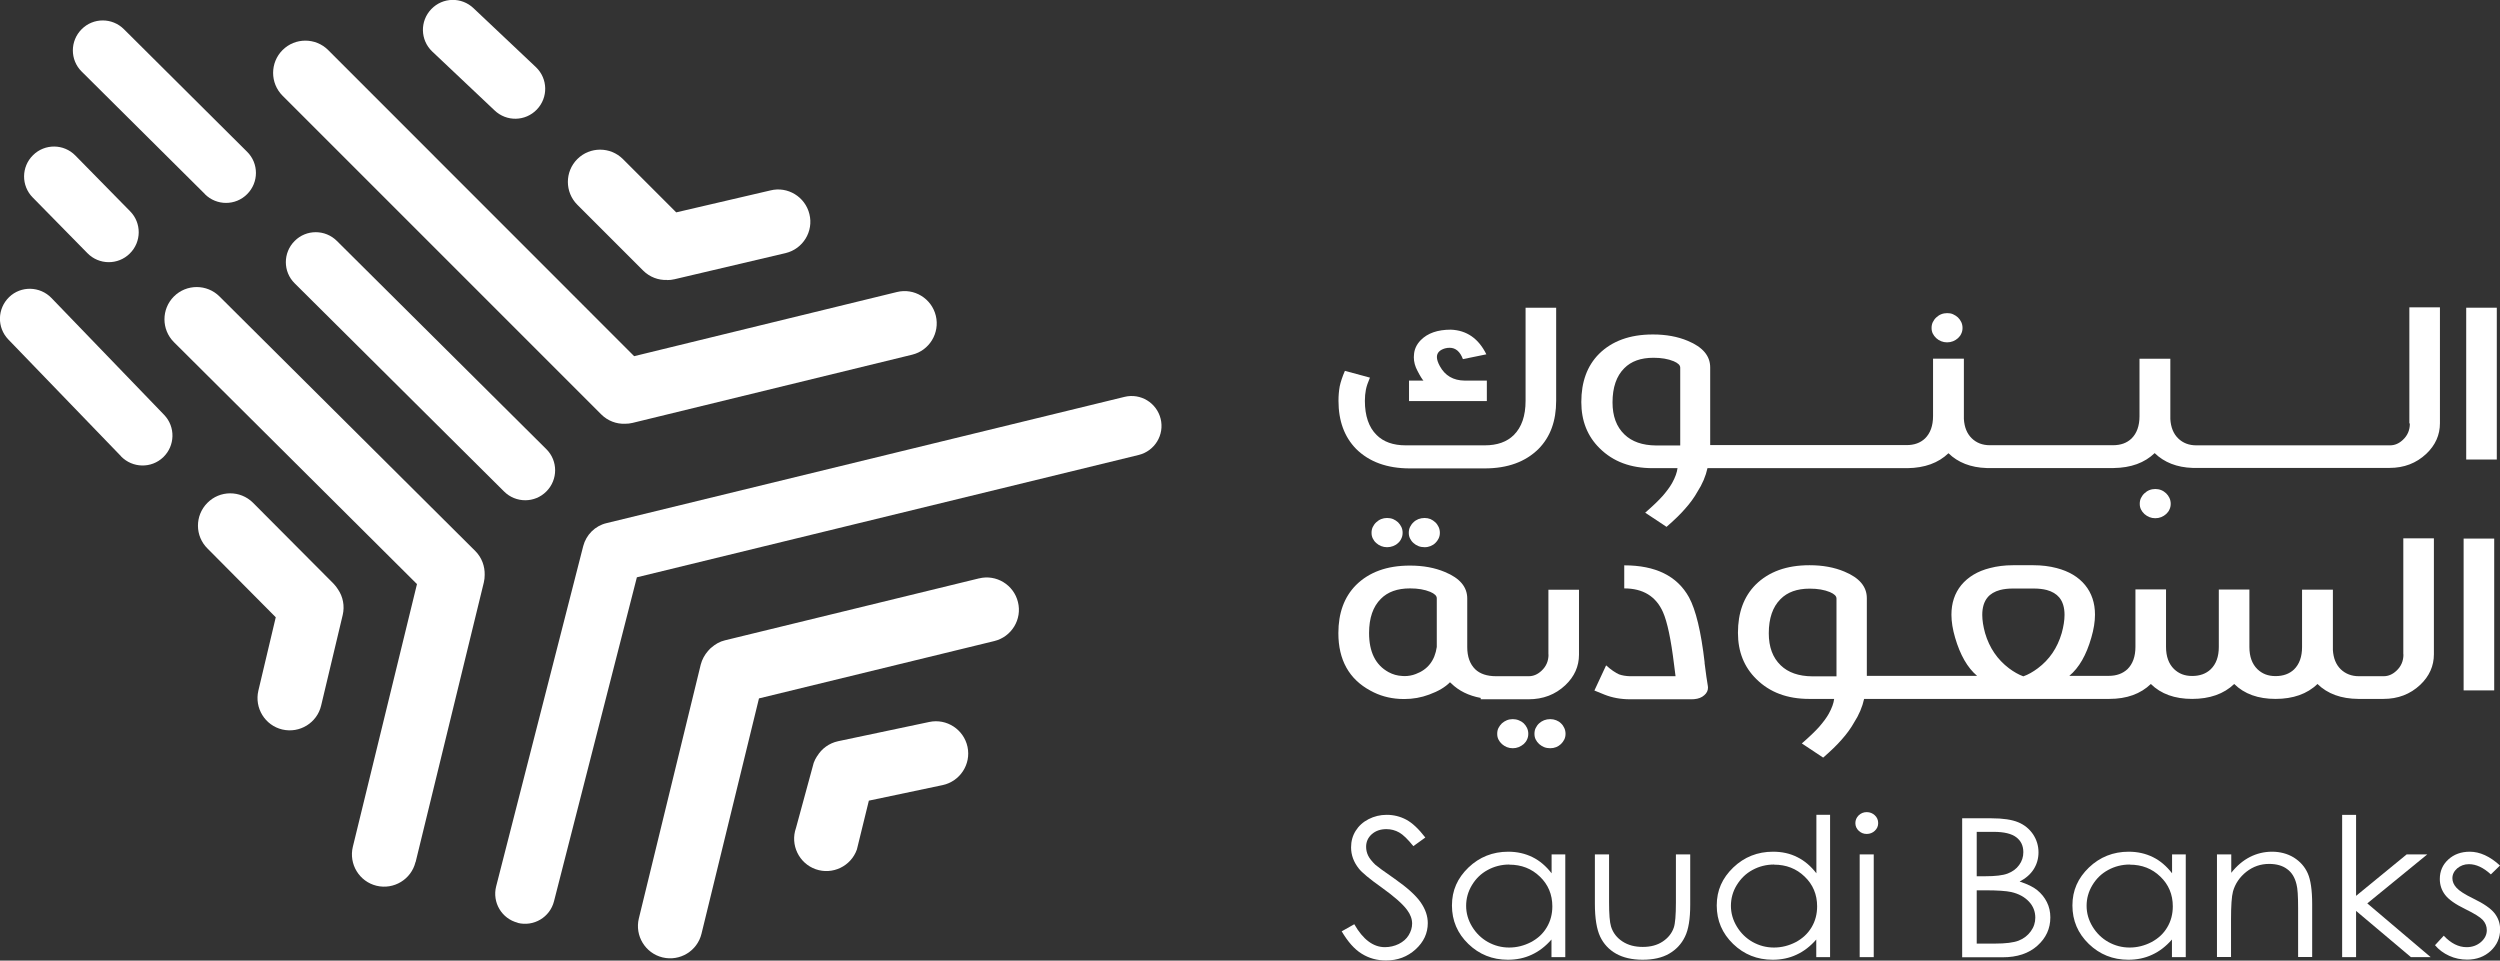 <?xml version="1.0" encoding="UTF-8"?>
<svg id="Layer_2" xmlns="http://www.w3.org/2000/svg" viewBox="0 0 202.71 77.89">
  <rect x="0" y="0" width="202.71" height="77.89" fill="#333333" stroke="none"/>
  <defs>
    <style>
      .cls-1 {
        fill: #fff;
      }
    </style>
  </defs>
  <g id="Layer_1-2" data-name="Layer_1">
    <g>
      <g>
        <g>
          <path class="cls-1" d="M120.56,30.86h-1.8c-.92-.01-1.59-.4-2.01-1.17-.16-.29-.24-.54-.24-.74,0-.34.22-.57.65-.7.14-.04.27-.05.39-.05.48,0,.84.31,1.07.92l1.9-.39c-.63-1.28-1.59-1.95-2.88-2-1.07,0-1.88.28-2.44.85-.35.36-.53.76-.55,1.22,0,.06-.01.12-.01.17,0,.37.1.74.3,1.11.22.43.39.69.48.78h-1.17v1.66h6.31v-1.66Z"/>
          <path class="cls-1" d="M114.32,37.98h6.07c1.85,0,3.3-.53,4.36-1.58.96-.97,1.43-2.27,1.43-3.9v-7.55h-2.48v7.55c0,1.22-.32,2.14-.95,2.77-.56.56-1.35.84-2.36.84h-6.41c-1.01,0-1.8-.28-2.36-.84-.63-.62-.95-1.55-.95-2.77,0-.33.03-.63.08-.89.05-.28.17-.61.33-.99l-2.03-.55c-.2.46-.34.88-.42,1.25-.07.39-.1.78-.1,1.18,0,1.63.48,2.93,1.43,3.9,1.06,1.05,2.51,1.58,4.36,1.58Z"/>
          <path class="cls-1" d="M157,27.42c.12.11.25.19.4.25.15.06.31.09.48.09s.33-.03.48-.09c.15-.06.29-.15.4-.25.12-.11.21-.23.27-.37.07-.14.1-.3.1-.46s-.03-.32-.1-.47c-.07-.15-.16-.27-.27-.38-.12-.11-.25-.19-.4-.26s-.32-.09-.48-.09-.33.03-.48.09-.28.15-.4.26c-.12.11-.21.24-.28.38-.07.15-.1.3-.1.47s.03.32.1.46c.07.14.16.26.28.37Z"/>
          <path class="cls-1" d="M174.28,41.93c.15.06.31.09.48.09s.33-.03.48-.09c.15-.06.29-.15.4-.25.12-.11.21-.23.27-.37.07-.14.1-.3.1-.46s-.03-.32-.1-.47c-.07-.15-.16-.27-.27-.38-.12-.11-.25-.2-.4-.26-.15-.06-.32-.09-.48-.09s-.33.03-.48.09c-.15.06-.28.15-.4.26-.12.11-.21.24-.28.38-.07.14-.1.3-.1.47s.03.32.1.46c.07.14.16.26.28.37.12.1.25.19.4.25Z"/>
          <path class="cls-1" d="M195.4,34.35c0,.53-.19.97-.57,1.32-.31.29-.65.44-1.04.44h-2.03s-3.61,0-3.61,0h-10.07c-.59,0-1.08-.19-1.46-.56-.39-.38-.6-.9-.64-1.57v-4.89h-2.5v4.66c0,.78-.22,1.39-.65,1.81-.38.36-.87.54-1.5.54h-9.99c-.59,0-1.08-.19-1.46-.56-.39-.38-.6-.9-.64-1.57v-4.89h-2.5v4.66c0,.78-.22,1.39-.65,1.81-.38.36-.87.54-1.5.54h-14.9s-1.02,0-1.02,0v-6.3c0-.94-.61-1.65-1.81-2.15-.83-.35-1.77-.52-2.82-.52h-.03c-1.85,0-3.3.53-4.36,1.58-.96.97-1.43,2.27-1.43,3.9,0,1.53.5,2.78,1.49,3.75,1.09,1.08,2.51,1.61,4.29,1.61h2.02c-.04.34-.18.74-.44,1.21-.18.32-.44.67-.77,1.05-.33.37-.8.82-1.41,1.35l1.73,1.15c.62-.54,1.12-1.02,1.5-1.46.42-.47.75-.93.99-1.36.42-.65.69-1.3.83-1.94h2.28s3.61,0,3.61,0h9.29s.96,0,.96,0c0,0,0,0,.01,0h.07c1.39-.02,2.5-.42,3.32-1.21.77.75,1.8,1.16,3.09,1.2h0s.26,0,.26,0c0,0,0,0,0,0h1s3.37,0,3.37,0h4.64s.96,0,.96,0c0,0,0,0,.01,0h.07c1.39-.02,2.5-.42,3.32-1.21.77.75,1.8,1.16,3.08,1.2h0s.26,0,.26,0c0,0,0,0,.01,0h1s3.37,0,3.37,0h9.29s2.03,0,2.03,0c1.18,0,2.17-.38,2.98-1.14.74-.7,1.11-1.53,1.11-2.48v-9.4h-2.48v9.4ZM136.23,36.12h-1.96c-1.1-.01-1.95-.31-2.55-.89-.65-.62-.97-1.49-.97-2.6,0-1.22.32-2.14.95-2.77.56-.57,1.35-.85,2.36-.85h.03c.62,0,1.16.09,1.62.28.35.15.53.32.53.52v6.31Z"/>
          <rect class="cls-1" x="199.97" y="24.95" width="2.48" height="12.31"/>
          <path class="cls-1" d="M112.96,42.09c-.15-.06-.32-.09-.49-.09s-.33.03-.48.09c-.15.06-.28.15-.4.26-.12.11-.21.24-.28.38-.07.15-.1.3-.1.47s.03.32.1.46c.07.14.16.27.28.37.12.11.25.19.4.25.15.06.31.09.48.09s.33-.03.49-.09c.15-.06.29-.14.4-.25.12-.1.21-.23.27-.37.07-.14.1-.3.1-.46s-.03-.32-.1-.47c-.07-.14-.16-.27-.27-.38-.12-.11-.25-.19-.4-.26Z"/>
          <path class="cls-1" d="M115.99,42.09c-.15-.06-.31-.09-.48-.09s-.34.03-.5.09c-.15.06-.29.15-.4.26-.12.11-.21.24-.28.38-.07.15-.1.3-.1.47s.03.32.1.46c.07.14.16.27.28.37.12.11.25.19.4.25s.32.09.5.09.33-.03.48-.09.28-.14.39-.25c.11-.1.2-.23.27-.37.07-.14.1-.3.1-.46s-.03-.32-.1-.47c-.07-.14-.15-.27-.27-.38s-.24-.19-.39-.26Z"/>
          <path class="cls-1" d="M123.55,58.65c-.12-.11-.25-.19-.41-.25-.15-.06-.32-.09-.48-.09s-.33.03-.48.09c-.15.06-.28.15-.4.25-.11.11-.21.24-.28.38-.07.14-.1.3-.1.47s.03.32.1.46c.07.14.16.26.28.37.12.1.25.19.4.25.15.06.31.09.48.09s.33-.03.48-.09c.15-.06.29-.15.41-.25.12-.11.21-.23.27-.37.07-.14.1-.3.1-.46s-.03-.32-.1-.47c-.07-.15-.16-.27-.27-.38Z"/>
          <path class="cls-1" d="M125.56,53.07c0,.53-.19.97-.57,1.32-.31.29-.65.44-1.04.44h-2.63c-.75,0-1.31-.19-1.7-.56-.43-.42-.65-1.02-.65-1.8v-3.94c0-.94-.6-1.65-1.81-2.15-.83-.35-1.77-.52-2.82-.52h-.03c-1.85,0-3.3.53-4.36,1.58-.96.97-1.43,2.27-1.43,3.9,0,2.17.87,3.73,2.6,4.66.72.4,1.5.62,2.36.67.12,0,.25.01.38.01.71,0,1.38-.12,2.02-.36.74-.27,1.3-.6,1.69-1l.1.09c.62.61,1.42,1,2.39,1.18v.11h3.88c1.18,0,2.17-.38,2.98-1.14.74-.7,1.11-1.53,1.11-2.48v-5.26h-2.48v5.26ZM116.5,52.46c-.16,1.1-.73,1.83-1.7,2.19-.3.12-.61.17-.92.17-.06,0-.12,0-.19-.01-.39-.02-.75-.12-1.1-.31-1.06-.58-1.58-1.64-1.58-3.17,0-1.22.32-2.14.95-2.77.56-.57,1.35-.85,2.36-.85h.03c.62,0,1.16.09,1.62.28.35.15.53.32.53.52v3.93Z"/>
          <path class="cls-1" d="M126.57,58.65c-.11-.11-.24-.19-.39-.25-.15-.06-.31-.09-.48-.09-.18,0-.34.03-.5.09-.15.06-.29.15-.4.25-.12.11-.21.24-.28.38-.07.14-.1.3-.1.47s.03.32.1.46c.07.14.16.26.28.37.12.1.25.19.4.25.15.06.32.09.5.09.17,0,.33-.03.48-.09.15-.06.28-.15.39-.25.11-.11.2-.23.27-.37.07-.14.1-.3.1-.46s-.03-.32-.1-.47c-.07-.15-.15-.27-.27-.38Z"/>
          <path class="cls-1" d="M138.22,53.73c-.29-2.53-.72-4.29-1.27-5.3-.96-1.73-2.71-2.59-5.25-2.59v1.87c1.52,0,2.57.64,3.14,1.92.35.79.65,2.21.9,4.26.06.52.1.84.12.94h-3.69c-.35-.01-.64-.06-.89-.15-.28-.12-.64-.36-1.05-.73l-.95,2.04.81.33c.62.25,1.32.38,2.08.38h4.99c.07,0,.14,0,.22-.01.33-.03.6-.13.81-.32.2-.17.3-.38.3-.61,0-.04,0-.09-.01-.13-.07-.39-.16-1.02-.27-1.9Z"/>
          <path class="cls-1" d="M194.88,53.07c0,.53-.19.97-.57,1.32-.31.29-.65.44-1.04.44h-2c-.59,0-1.08-.19-1.47-.56-.39-.38-.6-.9-.64-1.57v-4.89h-2.5v4.66c0,.78-.22,1.39-.65,1.81-.38.36-.88.54-1.5.54s-1.08-.19-1.47-.56c-.43-.42-.65-1.02-.65-1.8v-4.66h-2.48v4.66c0,.78-.22,1.39-.66,1.81-.38.36-.88.54-1.5.54s-1.08-.19-1.47-.56c-.43-.42-.65-1.02-.65-1.8v-4.66h-2.48v4.66c0,.78-.22,1.39-.65,1.81-.39.36-.89.54-1.51.54h-1s-2.2,0-2.2,0c.79-.66,1.38-1.69,1.78-3.09.2-.68.3-1.31.3-1.87,0-.95-.27-1.75-.8-2.4-.54-.66-1.31-1.12-2.31-1.38-.57-.15-1.2-.23-1.88-.23h-1.66c-.68,0-1.3.08-1.87.23-1,.25-1.77.72-2.32,1.38-.53.65-.8,1.45-.8,2.4,0,.57.1,1.19.3,1.87.41,1.4,1,2.43,1.78,3.09h-2.24s-5.68,0-5.68,0h0s-1.02,0-1.02,0v-6.3c0-.94-.61-1.65-1.81-2.15-.83-.35-1.77-.52-2.82-.52h-.03c-1.85,0-3.3.53-4.36,1.58-.96.97-1.43,2.27-1.43,3.9,0,1.53.5,2.78,1.49,3.75,1.09,1.08,2.51,1.61,4.29,1.61h2.02c-.04.34-.18.74-.44,1.21-.18.32-.44.67-.77,1.05-.33.37-.8.82-1.41,1.35l1.73,1.15c.62-.54,1.12-1.02,1.5-1.46.42-.47.75-.93.99-1.36.42-.65.69-1.3.83-1.94h2.28s3.6,0,3.6,0h0s14,0,14,0h0c1.42,0,2.54-.41,3.37-1.21.82.81,1.94,1.21,3.35,1.21s2.57-.4,3.41-1.21c.82.81,1.94,1.21,3.35,1.21s2.57-.4,3.4-1.21c.82.8,1.92,1.2,3.32,1.21h0s2.03,0,2.03,0c1.18,0,2.17-.38,2.98-1.14.74-.7,1.11-1.53,1.11-2.48v-9.4h-2.48v9.4ZM148.9,54.84h-1.96c-1.1-.01-1.95-.31-2.55-.89-.65-.62-.97-1.49-.97-2.6,0-1.22.32-2.14.95-2.77.56-.57,1.35-.85,2.36-.85h.03c.62,0,1.16.09,1.62.28.35.15.53.32.53.52v6.31ZM167.17,51.34c-.35,1.2-1,2.15-1.94,2.85-.39.29-.77.51-1.17.65-.39-.14-.77-.36-1.16-.65-.94-.71-1.59-1.66-1.94-2.85-.15-.54-.23-1.04-.23-1.48,0-.6.14-1.07.43-1.42.23-.28.57-.48,1.01-.6.31-.08.66-.12,1.06-.12h1.66c.4,0,.76.04,1.07.12.44.12.77.32,1.01.6.29.35.43.82.43,1.42,0,.44-.08.94-.23,1.48Z"/>
          <rect class="cls-1" x="199.76" y="43.67" width="2.48" height="12.31"/>
        </g>
        <path class="cls-1" d="M108.8,75.51l1.01-.57c.71,1.24,1.54,1.86,2.48,1.86.4,0,.78-.09,1.13-.26.35-.18.62-.41.8-.71.18-.3.28-.61.28-.94,0-.38-.14-.75-.41-1.11-.37-.5-1.06-1.1-2.05-1.81-1-.71-1.61-1.22-1.86-1.54-.42-.53-.63-1.1-.63-1.72,0-.49.12-.94.37-1.34.25-.4.6-.72,1.05-.95.45-.23.94-.35,1.47-.35.56,0,1.09.13,1.58.39.49.26,1.01.75,1.55,1.45l-.97.7c-.45-.56-.83-.93-1.15-1.11-.32-.18-.66-.27-1.04-.27-.48,0-.87.14-1.18.41-.31.28-.46.62-.46,1.02,0,.24.05.48.16.71.11.23.31.48.59.75.16.14.67.52,1.54,1.12,1.03.72,1.74,1.36,2.13,1.92s.58,1.12.58,1.69c0,.82-.33,1.53-.99,2.13-.66.6-1.46.9-2.4.9-.72,0-1.38-.18-1.97-.55-.59-.36-1.13-.98-1.63-1.83"/>
        <path class="cls-1" d="M122.38,70.1c-.63,0-1.22.15-1.75.44-.54.29-.96.7-1.28,1.23-.32.53-.47,1.09-.47,1.68s.16,1.15.48,1.68c.32.53.75.95,1.28,1.25.54.3,1.11.45,1.73.45s1.21-.15,1.77-.44c.56-.3.98-.69,1.28-1.2.3-.5.45-1.07.45-1.7,0-.96-.34-1.77-1.01-2.41-.67-.65-1.5-.97-2.48-.97M126.92,69.28v8.33h-1.12v-1.43c-.48.55-1.01.96-1.6,1.23-.59.28-1.24.41-1.94.41-1.25,0-2.32-.43-3.2-1.28-.88-.85-1.33-1.89-1.33-3.12s.45-2.22,1.34-3.08c.89-.85,1.97-1.28,3.22-1.28.73,0,1.38.15,1.97.44.59.29,1.1.73,1.55,1.31v-1.53h1.12Z"/>
        <path class="cls-1" d="M129.33,69.28h1.14v3.89c0,.95.05,1.6.16,1.96.16.51.47.91.93,1.21.46.3,1,.44,1.64.44s1.17-.14,1.61-.43c.44-.29.75-.67.91-1.14.11-.32.17-1,.17-2.04v-3.89h1.16v4.09c0,1.15-.14,2.01-.43,2.59-.28.58-.71,1.04-1.28,1.37-.57.33-1.29.49-2.15.49s-1.58-.17-2.15-.49-1.01-.79-1.29-1.38c-.28-.59-.43-1.48-.43-2.66v-4.01Z"/>
        <path class="cls-1" d="M143.85,70.1c-.63,0-1.22.15-1.75.44-.54.29-.96.71-1.28,1.23s-.47,1.09-.47,1.68.16,1.15.48,1.68c.32.53.75.95,1.28,1.25.54.3,1.11.45,1.73.45s1.21-.15,1.77-.44c.56-.3.98-.7,1.28-1.2.3-.5.45-1.07.45-1.7,0-.96-.34-1.77-1.01-2.41-.67-.65-1.5-.97-2.48-.97M148.39,66.07v11.54h-1.12v-1.43c-.48.55-1.01.96-1.6,1.23-.59.28-1.24.41-1.94.41-1.25,0-2.32-.43-3.2-1.28-.88-.85-1.33-1.89-1.33-3.12s.45-2.22,1.34-3.08c.89-.85,1.97-1.28,3.22-1.28.73,0,1.38.14,1.97.44.59.29,1.1.73,1.55,1.31v-4.74h1.12Z"/>
        <path class="cls-1" d="M150.79,69.28h1.14v8.33h-1.14v-8.33ZM151.36,65.85c.26,0,.48.09.66.26.18.17.27.38.27.63s-.09.45-.27.62c-.18.17-.4.26-.66.26s-.47-.09-.65-.26c-.18-.17-.27-.38-.27-.62s.09-.45.27-.63c.18-.17.4-.26.65-.26"/>
        <path class="cls-1" d="M160.28,72.19v4.32h1.48c.87,0,1.51-.08,1.92-.24.41-.16.73-.41.98-.75.25-.34.37-.71.37-1.11,0-.5-.17-.94-.52-1.31-.35-.37-.82-.63-1.43-.77-.41-.09-1.11-.14-2.12-.14h-.67ZM160.28,67.45v3.6h.68c.83,0,1.44-.07,1.83-.22.39-.15.7-.37.93-.69.23-.31.34-.66.34-1.04,0-.52-.19-.92-.57-1.21-.38-.29-.99-.44-1.83-.44h-1.38ZM159.11,66.35h2.35c.95,0,1.67.11,2.18.32.51.21.91.54,1.21.98.29.44.44.93.44,1.46,0,.5-.13.96-.39,1.37-.26.41-.64.74-1.14,1,.62.2,1.1.43,1.43.7.33.27.59.59.78.97.19.38.28.79.28,1.24,0,.9-.35,1.67-1.05,2.29-.7.63-1.64.94-2.82.94h-3.28v-11.26Z"/>
        <path class="cls-1" d="M172.69,70.1c-.63,0-1.22.15-1.75.44-.54.29-.96.7-1.28,1.23-.32.53-.47,1.09-.47,1.68s.16,1.15.48,1.68c.32.53.75.95,1.28,1.25.54.3,1.11.45,1.73.45s1.21-.15,1.77-.44c.56-.3.98-.69,1.28-1.2.3-.5.45-1.07.45-1.7,0-.96-.34-1.77-1.01-2.41-.67-.65-1.5-.97-2.48-.97M177.23,69.28v8.33h-1.12v-1.43c-.48.55-1.01.96-1.6,1.23-.59.28-1.24.41-1.94.41-1.25,0-2.32-.43-3.2-1.28-.88-.85-1.33-1.89-1.33-3.12s.45-2.22,1.34-3.08c.89-.85,1.97-1.28,3.22-1.28.73,0,1.38.15,1.97.44.59.29,1.1.73,1.55,1.31v-1.53h1.12Z"/>
        <path class="cls-1" d="M179.78,69.28h1.14v1.49c.45-.57.96-1,1.51-1.28.55-.28,1.15-.43,1.8-.43s1.25.16,1.76.47c.51.32.89.74,1.13,1.28.24.54.36,1.37.36,2.5v4.29h-1.14v-3.97c0-.96-.04-1.6-.13-1.92-.13-.55-.38-.97-.76-1.24-.37-.28-.86-.42-1.46-.42-.69,0-1.3.21-1.85.64-.54.43-.9.96-1.08,1.59-.11.41-.16,1.17-.16,2.27v3.05h-1.14v-8.33Z"/>
        <polygon class="cls-1" points="189.91 66.07 189.91 77.61 191.04 77.61 191.04 73.86 195.49 77.61 197.09 77.61 191.95 73.25 196.81 69.28 195.14 69.28 191.04 72.64 191.04 66.07 189.91 66.07"/>
        <path class="cls-1" d="M202.7,70.19l-.73.71c-.61-.56-1.2-.83-1.78-.83-.37,0-.68.12-.95.34-.26.23-.39.5-.39.8,0,.27.11.53.33.77.22.25.67.54,1.37.88.85.41,1.42.81,1.72,1.19.3.39.45.82.45,1.31,0,.68-.25,1.26-.76,1.74-.51.47-1.15.71-1.91.71-.51,0-1-.1-1.46-.31-.46-.21-.85-.5-1.15-.86l.71-.77c.58.62,1.2.93,1.85.93.46,0,.84-.14,1.16-.41.32-.28.48-.6.48-.97,0-.31-.11-.58-.32-.82-.21-.23-.69-.53-1.43-.89-.8-.39-1.34-.77-1.63-1.15-.29-.38-.43-.81-.43-1.29,0-.63.23-1.16.69-1.58.46-.42,1.04-.63,1.74-.63.81,0,1.63.37,2.45,1.12"/>
      </g>
      <g>
        <path class="cls-1" d="M7.09,20.53l-4.44-4.52c-.94-.95-.93-2.49.03-3.43.95-.94,2.49-.93,3.43.03l4.44,4.52c.94.95.93,2.49-.03,3.43-.95.94-2.49.93-3.43-.03"/>
        <path class="cls-1" d="M40.1,8.95l-5.06-4.78c-.97-.93-1-2.46-.07-3.43.93-.97,2.46-1,3.43-.07l5.06,4.78c.97.93,1,2.46.07,3.43-.93.97-2.46,1-3.43.07"/>
        <path class="cls-1" d="M33.7,69.9l5.53-22.67c.05-.21.07-.41.07-.61.02-.7-.23-1.41-.76-1.94l-20.74-20.64c-1.02-1.02-2.68-1.02-3.7,0-1.02,1.02-1.02,2.68,0,3.7l19.71,19.62-5.2,21.3c-.34,1.4.52,2.82,1.92,3.16,1.4.34,2.82-.52,3.16-1.92"/>
        <path class="cls-1" d="M41.98,74.82h0c-1.3-.33-2.08-1.65-1.75-2.95l7.06-27.59c.24-.92.96-1.64,1.88-1.86l42.01-10.24c1.3-.32,2.61.48,2.93,1.78.32,1.3-.48,2.61-1.78,2.93l-40.69,9.92-6.72,26.27c-.33,1.3-1.65,2.08-2.95,1.75"/>
        <path class="cls-1" d="M40.87,39.85l-16.98-16.88c-.95-.94-.95-2.48,0-3.43.94-.95,2.48-.95,3.43,0l16.98,16.88c.95.94.95,2.48,0,3.43-.94.95-2.48.95-3.43,0"/>
        <path class="cls-1" d="M16.62,15.74L6.62,5.8c-.95-.94-.95-2.48,0-3.43.94-.95,2.48-.95,3.43,0l9.99,9.94c.95.94.95,2.48,0,3.43-.94.95-2.48.95-3.43,0"/>
        <path class="cls-1" d="M9.81,36.99L.67,27.52c-.93-.97-.89-2.5.07-3.43s2.5-.89,3.43.07l9.14,9.48c.93.97.89,2.5-.07,3.43-.97.93-2.5.89-3.43-.07"/>
        <path class="cls-1" d="M66.26,61.3c-.11.17-.21.35-.28.55l-1.44,5.29c-.48,1.36.24,2.86,1.6,3.34,1.36.48,2.86-.24,3.34-1.6l.97-3.96,5.98-1.26c1.41-.3,2.32-1.69,2.02-3.1-.3-1.41-1.69-2.32-3.1-2.02l-7.39,1.56c-.74.16-1.34.61-1.7,1.21"/>
        <path class="cls-1" d="M54.09,22.71c.2,0,.41-.02.61-.07l9.01-2.12c1.4-.34,2.27-1.76,1.92-3.16-.34-1.4-1.76-2.27-3.16-1.92l-7.64,1.78-4.32-4.32c-1.02-1.02-2.68-1.02-3.7,0-1.02,1.02-1.02,2.68,0,3.7l5.34,5.34c.53.53,1.24.79,1.94.76"/>
        <path class="cls-1" d="M27.42,47.81c-.11-.17-.23-.34-.38-.49l-6.53-6.56c-1.03-1.02-2.69-1.01-3.7.02-1.02,1.03-1.01,2.69.02,3.7l5.53,5.57-1.41,5.95c-.33,1.41.54,2.82,1.94,3.15,1.41.33,2.82-.54,3.15-1.94l1.75-7.35c.17-.73.02-1.47-.37-2.05"/>
        <path class="cls-1" d="M50.68,34.36c.2,0,.41-.02.61-.07l22.67-5.53c1.4-.34,2.26-1.76,1.92-3.16-.34-1.4-1.76-2.27-3.16-1.92l-21.3,5.2L26.61,4.06c-1.02-1.02-2.68-1.02-3.7,0-1.02,1.02-1.02,2.68,0,3.7l25.84,25.84c.53.53,1.24.79,1.94.76"/>
        <path class="cls-1" d="M79.37,46.9l-20.59,5.02c-.43.1-.79.32-1.1.59-.05.04-.1.08-.14.13-.04.05-.09.09-.13.14-.27.31-.48.68-.59,1.1l-5.02,20.59c-.34,1.4.52,2.82,1.92,3.16,1.41.34,2.82-.52,3.16-1.92l4.66-19.08,19.08-4.65c1.4-.34,2.27-1.76,1.92-3.16-.34-1.4-1.76-2.27-3.16-1.92"/>
      </g>
    </g>
  </g>
</svg>